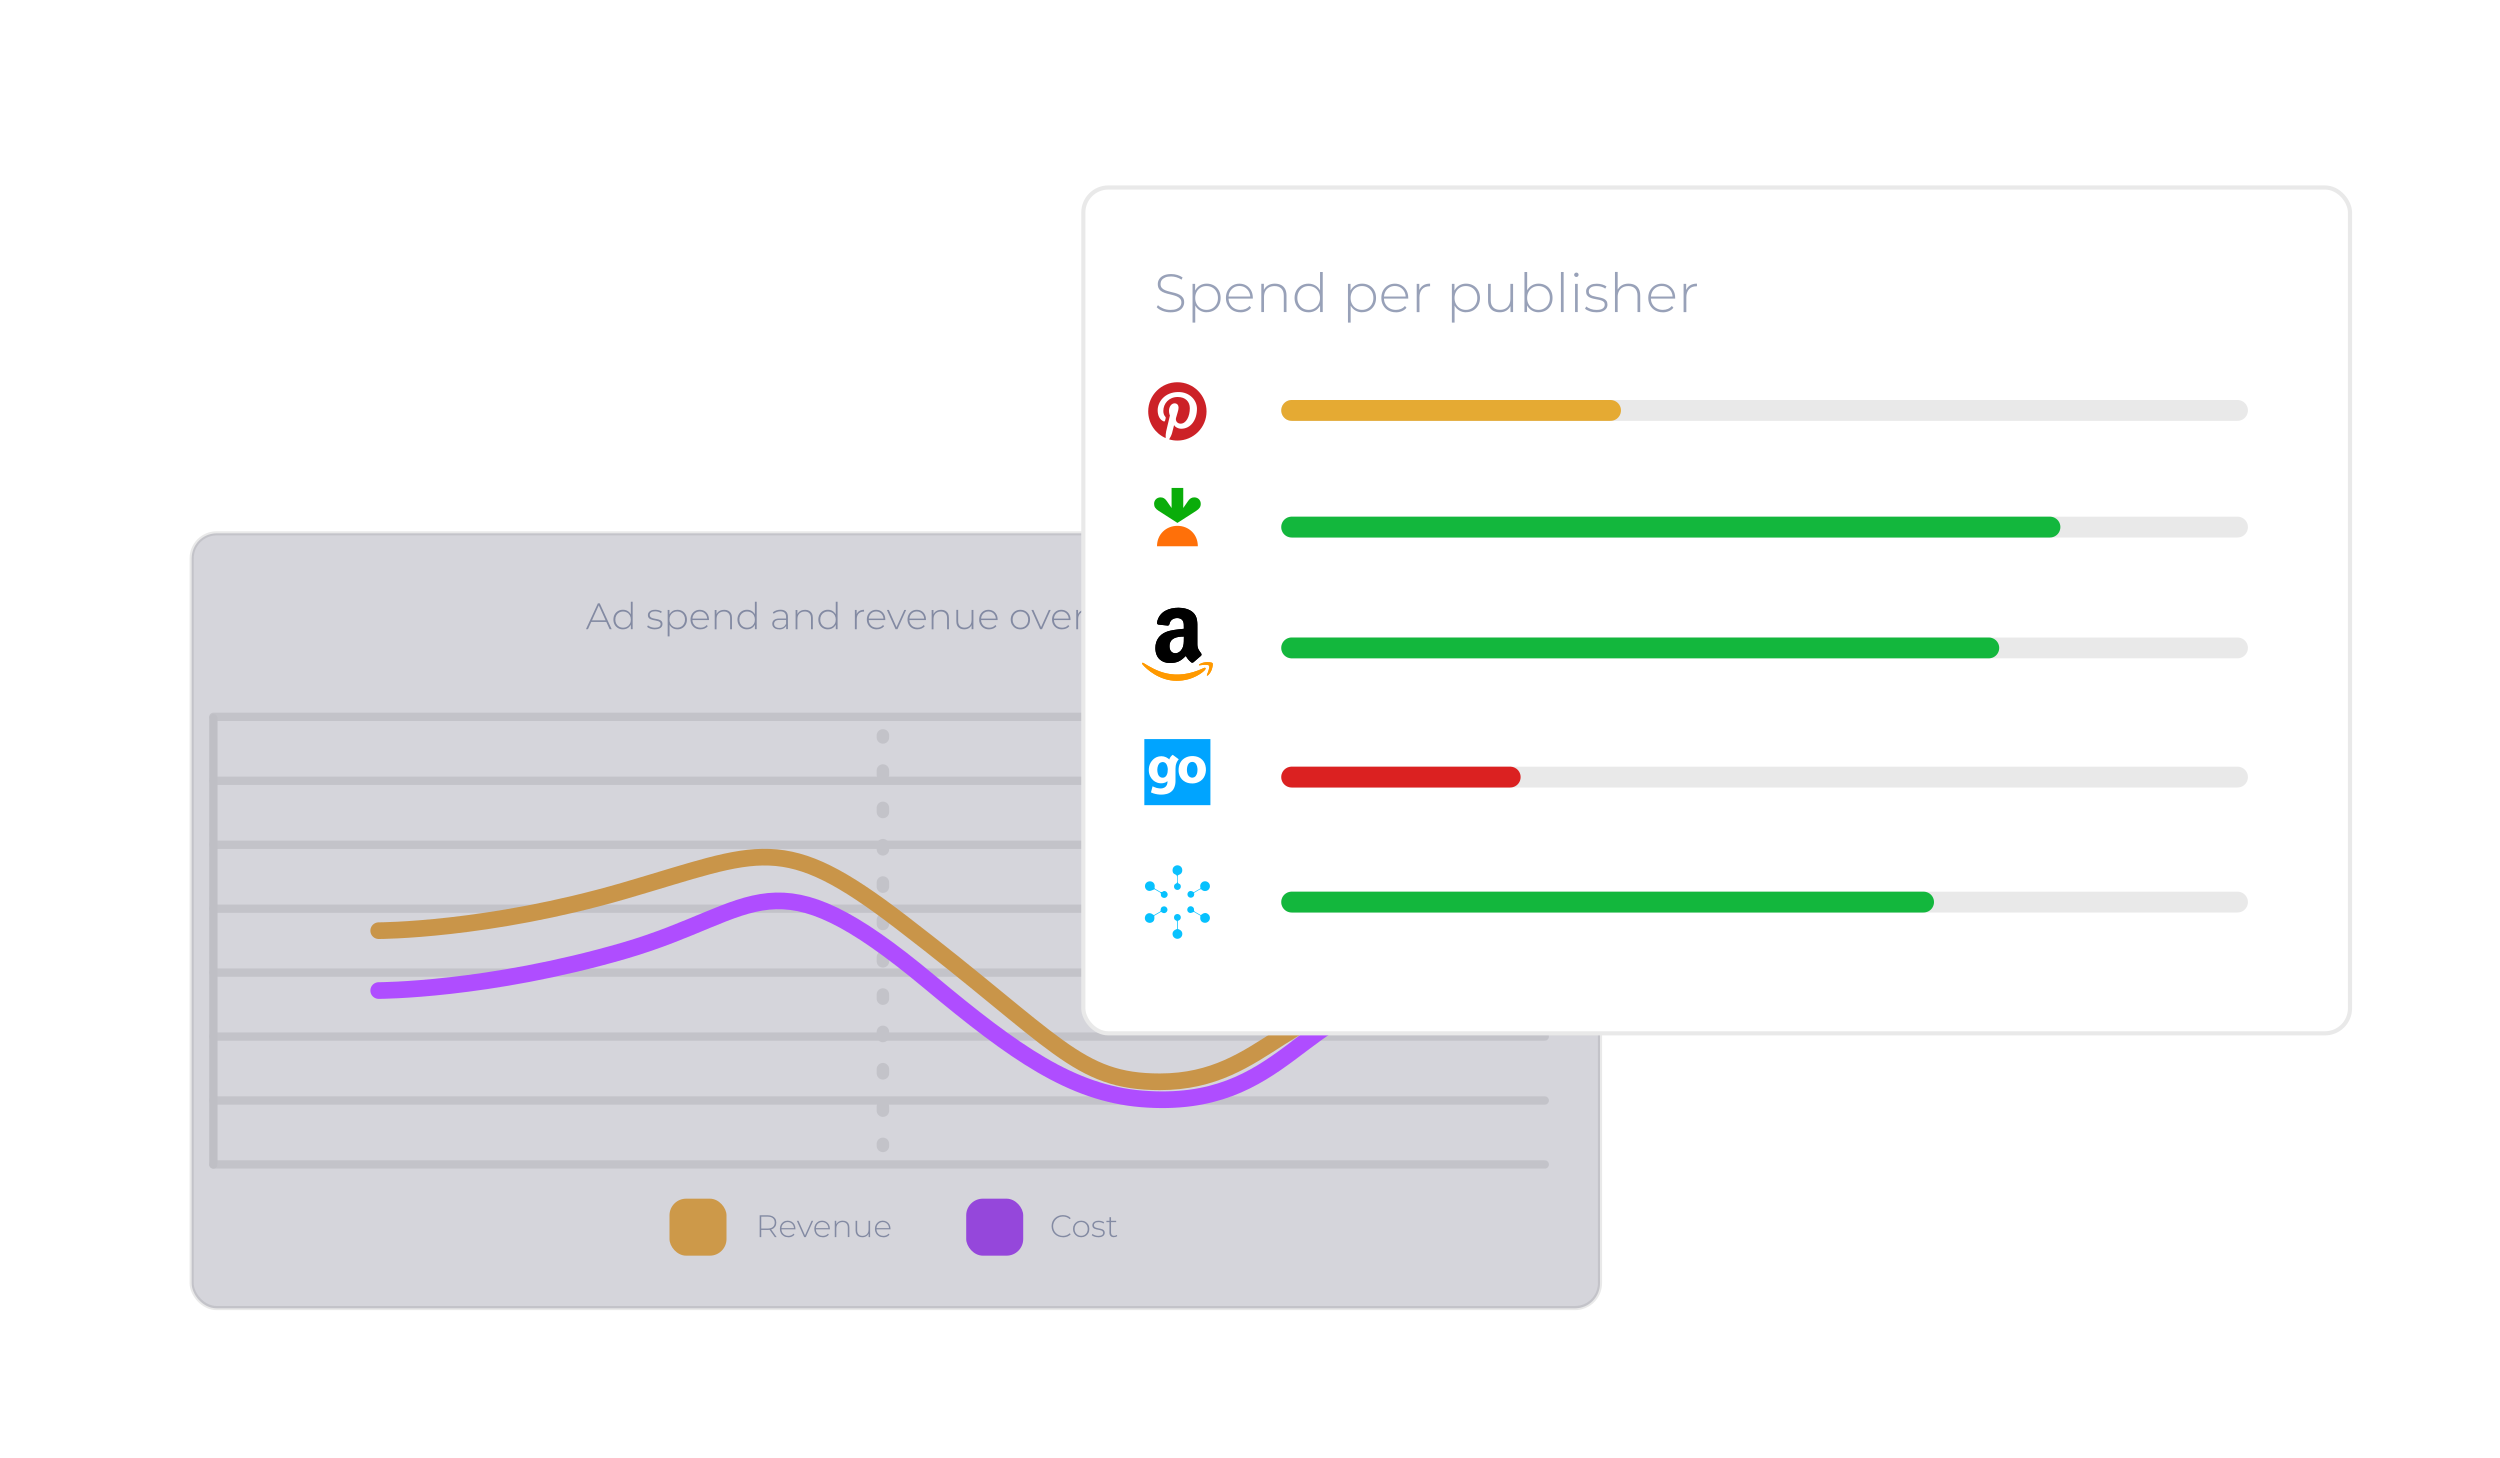 <?xml version="1.0" encoding="UTF-8"?> <svg xmlns="http://www.w3.org/2000/svg" xmlns:xlink="http://www.w3.org/1999/xlink" id="Graphics" width="600" height="350" viewBox="0 0 600 350"><defs><style>.cls-1{filter:url(#drop-shadow-3);}.cls-1,.cls-2,.cls-3{fill:#fff;}.cls-1,.cls-2,.cls-4,.cls-5,.cls-6,.cls-7{stroke:#e9e9e9;}.cls-1,.cls-2,.cls-8,.cls-9,.cls-10,.cls-6,.cls-11,.cls-12{stroke-miterlimit:10;}.cls-2{filter:url(#drop-shadow-1);}.cls-13{fill:#f5b449;}.cls-14{fill:#f90;}.cls-15{fill:#ff7009;}.cls-16{fill:#00a4ff;}.cls-17{fill:#af4dff;}.cls-18{fill:#06c1fe;}.cls-19{fill:#0ac1fe;}.cls-20{fill:#0ac2fe;}.cls-21{fill:#0aad0a;}.cls-22{fill:#98a1b8;}.cls-23{stroke:#e4e4e4;}.cls-23,.cls-4{stroke-width:2px;}.cls-23,.cls-4,.cls-5,.cls-8,.cls-9,.cls-10,.cls-6,.cls-11,.cls-12,.cls-7{fill:none;stroke-linecap:round;}.cls-23,.cls-4,.cls-5,.cls-7{stroke-linejoin:round;}.cls-5{stroke-dasharray:0 0 1 7.96;}.cls-5,.cls-7{stroke-width:3px;}.cls-8{stroke:#af4dff;}.cls-8,.cls-9{stroke-width:4px;}.cls-9{stroke:#f0af49;}.cls-24{opacity:.2;}.cls-25{fill:#2c2f4b;filter:url(#drop-shadow-2);}.cls-26{fill:#cc2127;}.cls-26,.cls-27{fill-rule:evenodd;}.cls-10{stroke:#db2121;}.cls-10,.cls-6,.cls-11,.cls-12{stroke-width:5px;}.cls-11{stroke:#e5aa33;}.cls-12{stroke:#13b73d;}</style><filter id="drop-shadow-1" filterUnits="userSpaceOnUse"><feOffset dx="3" dy="3"></feOffset><feGaussianBlur result="blur" stdDeviation="3"></feGaussianBlur><feFlood flood-color="#000" flood-opacity=".1"></feFlood><feComposite in2="blur" operator="in"></feComposite><feComposite in="SourceGraphic"></feComposite></filter><filter id="drop-shadow-2" filterUnits="userSpaceOnUse"><feOffset dx="3" dy="3"></feOffset><feGaussianBlur result="blur-2" stdDeviation="3"></feGaussianBlur><feFlood flood-color="#000" flood-opacity=".1"></feFlood><feComposite in2="blur-2" operator="in"></feComposite><feComposite in="SourceGraphic"></feComposite></filter><filter id="drop-shadow-3" filterUnits="userSpaceOnUse"><feOffset dx="3" dy="3"></feOffset><feGaussianBlur result="blur-3" stdDeviation="3"></feGaussianBlur><feFlood flood-color="#000" flood-opacity=".1"></feFlood><feComposite in2="blur-3" operator="in"></feComposite><feComposite in="SourceGraphic"></feComposite></filter></defs><g><rect class="cls-2" x="43" y="125" width="338" height="185.94" rx="6" ry="6"></rect><rect class="cls-17" x="231.89" y="287.68" width="13.68" height="13.68" rx="4" ry="4"></rect><g><line class="cls-7" x1="211.9" y1="275.02" x2="211.9" y2="274.52"></line><line class="cls-5" x1="211.9" y1="266.56" x2="211.9" y2="180.97"></line><line class="cls-7" x1="211.9" y1="176.99" x2="211.9" y2="176.49"></line></g><g><path class="cls-22" d="M255.1,296.94c-.39,0-.75-.07-1.08-.2-.33-.13-.62-.32-.87-.56-.25-.24-.44-.52-.57-.84s-.2-.68-.2-1.06,.07-.74,.2-1.06c.14-.32,.33-.6,.57-.84s.54-.43,.87-.56c.33-.13,.69-.2,1.08-.2s.72,.06,1.04,.18c.32,.12,.6,.3,.83,.55l-.24,.25c-.23-.22-.47-.38-.75-.48-.27-.1-.56-.15-.87-.15-.33,0-.65,.06-.93,.17s-.54,.28-.75,.49c-.21,.21-.38,.46-.5,.74-.12,.28-.18,.59-.18,.92s.06,.63,.18,.92,.28,.53,.5,.74c.21,.21,.46,.37,.75,.49,.29,.11,.6,.17,.93,.17,.31,0,.59-.05,.87-.15,.27-.1,.52-.26,.75-.48l.24,.25c-.23,.25-.51,.43-.83,.55-.32,.12-.67,.18-1.04,.18Z"></path><path class="cls-22" d="M259.48,296.94c-.38,0-.71-.08-1-.26-.29-.17-.52-.4-.7-.71-.17-.3-.26-.64-.26-1.03s.09-.73,.26-1.03c.17-.3,.41-.53,.7-.7,.29-.17,.63-.25,1-.25s.71,.08,1.01,.25c.29,.17,.53,.4,.7,.7s.25,.64,.25,1.03-.08,.73-.25,1.03c-.17,.3-.4,.54-.7,.71-.3,.17-.63,.26-1.01,.26Zm0-.34c.3,0,.57-.07,.81-.21,.24-.14,.43-.33,.56-.58,.13-.25,.2-.54,.2-.86s-.07-.62-.2-.87c-.14-.25-.32-.44-.56-.58-.24-.14-.51-.21-.81-.21s-.57,.07-.81,.21c-.24,.14-.43,.33-.56,.58-.14,.25-.21,.54-.21,.87s.07,.61,.21,.86,.33,.44,.56,.58c.24,.14,.51,.21,.81,.21Z"></path><path class="cls-22" d="M263.59,296.94c-.33,0-.63-.05-.91-.14s-.5-.21-.66-.36l.17-.3c.15,.13,.35,.24,.6,.33,.25,.09,.52,.14,.81,.14,.41,0,.71-.07,.89-.2,.18-.13,.27-.31,.27-.53,0-.16-.05-.29-.14-.38-.09-.09-.22-.16-.37-.21-.16-.05-.33-.09-.51-.12s-.37-.07-.56-.11-.35-.1-.51-.17c-.16-.08-.28-.18-.37-.31-.09-.13-.14-.31-.14-.53,0-.2,.05-.38,.17-.54,.11-.16,.27-.29,.5-.39s.5-.15,.83-.15c.25,0,.49,.03,.74,.1s.45,.16,.6,.28l-.17,.3c-.17-.12-.35-.21-.56-.27-.21-.05-.41-.08-.62-.08-.38,0-.66,.07-.84,.21-.18,.14-.27,.31-.27,.53,0,.17,.05,.3,.14,.39,.09,.1,.22,.17,.37,.22,.15,.05,.33,.1,.51,.13s.37,.07,.56,.11c.19,.04,.35,.1,.51,.17,.15,.07,.28,.17,.37,.3,.09,.13,.14,.3,.14,.51s-.06,.4-.18,.56c-.12,.16-.29,.29-.52,.38-.23,.09-.51,.14-.85,.14Z"></path><path class="cls-22" d="M265.54,293.31v-.32h2.34v.32h-2.34Zm1.79,3.62c-.35,0-.61-.1-.79-.29-.18-.19-.27-.45-.27-.78v-3.74h.38v3.7c0,.25,.06,.44,.19,.58s.31,.2,.54,.2,.45-.07,.61-.22l.16,.26c-.1,.1-.22,.17-.36,.21-.14,.04-.29,.07-.44,.07Z"></path></g><rect class="cls-13" x="160.68" y="287.68" width="13.68" height="13.68" rx="4" ry="4"></rect><g><path class="cls-22" d="M182.32,296.91v-5.25h1.88c.44,0,.82,.07,1.13,.21,.32,.14,.56,.34,.73,.6,.17,.26,.25,.58,.25,.96s-.08,.68-.25,.94c-.17,.26-.41,.47-.73,.61-.31,.14-.69,.21-1.13,.21h-1.67l.17-.18v1.9h-.38Zm.38-1.88l-.17-.18h1.67c.56,0,.99-.12,1.29-.38,.29-.25,.44-.6,.44-1.05s-.15-.81-.44-1.05c-.29-.25-.72-.37-1.29-.37h-1.67l.17-.19v3.22Zm3.26,1.88l-1.37-1.91h.44l1.37,1.91h-.44Z"></path><path class="cls-22" d="M189.19,296.94c-.4,0-.74-.08-1.05-.26-.3-.17-.54-.4-.71-.71-.17-.3-.26-.64-.26-1.03s.08-.73,.24-1.03,.39-.53,.67-.7,.6-.25,.96-.25,.67,.08,.96,.25,.51,.4,.67,.69c.16,.3,.24,.64,.24,1.03,0,.02,0,.03,0,.05s0,.04,0,.06h-3.46v-.29h3.26l-.15,.14c0-.3-.06-.58-.19-.82-.13-.24-.31-.43-.54-.57s-.49-.21-.78-.21-.55,.07-.78,.21-.41,.33-.54,.57c-.13,.24-.19,.52-.19,.83v.07c0,.32,.07,.6,.21,.85,.14,.25,.34,.44,.59,.58s.54,.21,.86,.21c.25,0,.48-.04,.7-.13,.22-.09,.4-.23,.55-.41l.22,.25c-.17,.21-.38,.37-.64,.48-.26,.11-.54,.16-.84,.16Z"></path><path class="cls-22" d="M193,296.91l-1.76-3.92h.4l1.65,3.71h-.18l1.67-3.71h.38l-1.77,3.92h-.38Z"></path><path class="cls-22" d="M197.45,296.94c-.4,0-.74-.08-1.05-.26-.3-.17-.54-.4-.71-.71-.17-.3-.26-.64-.26-1.03s.08-.73,.24-1.03,.39-.53,.67-.7,.6-.25,.96-.25,.67,.08,.96,.25,.51,.4,.67,.69c.16,.3,.24,.64,.24,1.03,0,.02,0,.03,0,.05s0,.04,0,.06h-3.46v-.29h3.26l-.15,.14c0-.3-.06-.58-.19-.82-.13-.24-.31-.43-.54-.57s-.49-.21-.78-.21-.55,.07-.78,.21-.41,.33-.54,.57c-.13,.24-.19,.52-.19,.83v.07c0,.32,.07,.6,.21,.85,.14,.25,.34,.44,.59,.58s.54,.21,.86,.21c.25,0,.48-.04,.7-.13,.22-.09,.4-.23,.55-.41l.22,.25c-.17,.21-.38,.37-.64,.48-.26,.11-.54,.16-.84,.16Z"></path><path class="cls-22" d="M202.25,292.96c.32,0,.6,.06,.84,.18,.24,.12,.42,.31,.56,.55,.13,.25,.2,.55,.2,.92v2.29h-.38v-2.26c0-.44-.11-.78-.33-1-.22-.23-.53-.35-.93-.35-.31,0-.57,.06-.8,.19s-.4,.3-.51,.53c-.12,.23-.18,.5-.18,.81v2.09h-.38v-3.92h.36v1.09l-.05-.12c.12-.31,.32-.55,.59-.73,.27-.18,.61-.27,1.01-.27Z"></path><path class="cls-22" d="M206.98,296.94c-.34,0-.63-.06-.87-.18-.25-.12-.43-.31-.57-.55-.13-.25-.2-.55-.2-.92v-2.29h.38v2.26c0,.44,.11,.78,.34,1.01,.23,.23,.54,.34,.95,.34,.29,0,.55-.06,.77-.19,.21-.12,.38-.3,.5-.53,.11-.23,.17-.5,.17-.81v-2.09h.38v3.92h-.36v-1.09l.05,.13c-.11,.3-.31,.55-.57,.72s-.59,.27-.96,.27Z"></path><path class="cls-22" d="M212,296.94c-.4,0-.74-.08-1.05-.26-.3-.17-.54-.4-.71-.71-.17-.3-.26-.64-.26-1.03s.08-.73,.24-1.03,.39-.53,.67-.7,.6-.25,.96-.25,.67,.08,.96,.25,.51,.4,.67,.69c.16,.3,.24,.64,.24,1.03,0,.02,0,.03,0,.05s0,.04,0,.06h-3.46v-.29h3.26l-.15,.14c0-.3-.06-.58-.19-.82-.13-.24-.31-.43-.54-.57s-.49-.21-.78-.21-.55,.07-.78,.21-.41,.33-.54,.57c-.13,.24-.19,.52-.19,.83v.07c0,.32,.07,.6,.21,.85,.14,.25,.34,.44,.59,.58s.54,.21,.86,.21c.25,0,.48-.04,.7-.13,.22-.09,.4-.23,.55-.41l.22,.25c-.17,.21-.38,.37-.64,.48-.26,.11-.54,.16-.84,.16Z"></path></g><g><path class="cls-22" d="M140.63,151.01l2.86-6.21h.45l2.86,6.21h-.49l-2.7-5.93h.19l-2.69,5.93h-.49Zm1.05-1.75l.15-.38h3.72l.15,.38h-4.02Z"></path><path class="cls-22" d="M149.51,151.05c-.43,0-.82-.1-1.17-.3-.35-.2-.62-.47-.82-.83-.2-.36-.3-.76-.3-1.22s.1-.88,.3-1.23c.2-.35,.47-.63,.82-.83,.35-.2,.73-.3,1.17-.3,.41,0,.78,.09,1.1,.28s.59,.46,.78,.81c.19,.35,.29,.77,.29,1.26s-.09,.9-.28,1.25c-.19,.35-.45,.63-.78,.82-.33,.19-.7,.28-1.11,.28Zm.03-.4c.35,0,.67-.08,.95-.24,.28-.16,.5-.39,.67-.69s.24-.64,.24-1.02-.08-.73-.24-1.02c-.16-.29-.38-.52-.67-.68-.28-.16-.6-.24-.95-.24s-.67,.08-.95,.24c-.28,.16-.5,.39-.67,.68-.16,.29-.24,.63-.24,1.02s.08,.72,.24,1.02c.16,.3,.38,.52,.67,.69,.28,.16,.6,.24,.95,.24Zm1.87,.36v-1.52l.08-.81-.09-.81v-3.45h.44v6.58h-.44Z"></path><path class="cls-22" d="M157.17,151.05c-.38,0-.74-.06-1.08-.17-.33-.11-.59-.25-.78-.43l.2-.36c.18,.15,.41,.29,.71,.4,.3,.11,.62,.16,.96,.16,.48,0,.83-.08,1.05-.24,.21-.16,.32-.37,.32-.63,0-.19-.05-.34-.16-.45-.11-.11-.26-.19-.44-.25-.18-.06-.38-.11-.6-.15-.22-.04-.44-.08-.66-.13-.22-.05-.42-.12-.6-.2-.18-.09-.33-.21-.44-.37-.11-.16-.16-.37-.16-.62,0-.24,.06-.45,.2-.64,.13-.19,.33-.34,.59-.46s.59-.17,.98-.17c.29,0,.58,.04,.87,.12,.29,.08,.53,.19,.71,.33l-.2,.35c-.2-.15-.41-.25-.66-.32-.24-.06-.49-.1-.74-.1-.45,0-.78,.08-.99,.25-.21,.17-.31,.37-.31,.62,0,.2,.05,.35,.16,.47,.11,.12,.26,.2,.44,.27s.38,.11,.6,.15c.22,.04,.44,.08,.66,.13,.22,.05,.42,.11,.6,.2,.18,.08,.33,.2,.44,.35,.11,.15,.16,.35,.16,.61s-.07,.48-.21,.67c-.14,.19-.34,.34-.62,.44s-.61,.16-1,.16Z"></path><path class="cls-22" d="M160.24,152.73v-6.35h.43v1.52l-.07,.81,.09,.81v3.22h-.44Zm2.32-1.69c-.41,0-.78-.09-1.1-.28-.33-.19-.59-.46-.78-.81-.19-.35-.29-.77-.29-1.25s.1-.9,.29-1.26c.19-.35,.45-.62,.78-.81,.33-.19,.7-.28,1.1-.28,.44,0,.83,.1,1.18,.3,.35,.2,.62,.47,.82,.83,.2,.36,.3,.76,.3,1.22s-.1,.87-.3,1.22c-.2,.35-.47,.63-.82,.83-.35,.2-.74,.3-1.18,.3Zm-.03-.4c.35,0,.67-.08,.96-.24,.28-.16,.51-.39,.67-.69s.24-.64,.24-1.02-.08-.73-.24-1.02c-.16-.29-.39-.52-.67-.68-.28-.16-.6-.24-.96-.24s-.67,.08-.95,.24c-.28,.16-.5,.39-.67,.68-.16,.29-.24,.63-.24,1.02s.08,.72,.24,1.02,.38,.52,.67,.69c.28,.16,.6,.24,.95,.24Z"></path><path class="cls-22" d="M168.11,151.05c-.47,0-.88-.1-1.24-.3-.36-.2-.64-.48-.84-.83-.2-.36-.31-.76-.31-1.22s.1-.87,.29-1.22c.19-.35,.46-.63,.79-.83,.34-.2,.72-.3,1.14-.3s.8,.1,1.13,.29,.6,.47,.79,.82c.19,.35,.29,.76,.29,1.22,0,.02,0,.04,0,.06,0,.02,0,.04,0,.07h-4.09v-.35h3.85l-.18,.17c0-.36-.07-.68-.23-.97-.16-.29-.37-.51-.63-.67-.27-.16-.57-.24-.92-.24s-.65,.08-.92,.24c-.27,.16-.48,.39-.63,.67-.15,.29-.23,.61-.23,.98v.08c0,.38,.08,.71,.25,1.01,.17,.29,.4,.52,.7,.68,.3,.16,.63,.24,1.01,.24,.3,0,.57-.05,.83-.16s.47-.27,.65-.49l.26,.29c-.2,.25-.45,.44-.76,.56-.3,.13-.63,.19-.99,.19Z"></path><path class="cls-22" d="M173.79,146.35c.38,0,.71,.07,.99,.22,.28,.15,.5,.36,.66,.66,.16,.29,.23,.66,.23,1.09v2.71h-.44v-2.67c0-.52-.13-.92-.4-1.19-.26-.27-.63-.41-1.1-.41-.36,0-.67,.07-.94,.22-.27,.15-.47,.36-.61,.62-.14,.27-.21,.59-.21,.96v2.47h-.44v-4.63h.43v1.29l-.06-.14c.14-.37,.38-.66,.7-.87s.72-.32,1.2-.32Z"></path><path class="cls-22" d="M179.28,151.05c-.43,0-.82-.1-1.17-.3-.35-.2-.62-.47-.82-.83-.2-.36-.3-.76-.3-1.22s.1-.88,.3-1.23c.2-.35,.47-.63,.82-.83,.35-.2,.73-.3,1.17-.3,.41,0,.78,.09,1.1,.28s.59,.46,.78,.81c.19,.35,.29,.77,.29,1.26s-.09,.9-.28,1.25c-.19,.35-.45,.63-.78,.82-.33,.19-.7,.28-1.11,.28Zm.03-.4c.35,0,.67-.08,.95-.24,.28-.16,.5-.39,.67-.69s.24-.64,.24-1.02-.08-.73-.24-1.02c-.16-.29-.38-.52-.67-.68-.28-.16-.6-.24-.95-.24s-.67,.08-.95,.24c-.28,.16-.5,.39-.67,.68-.16,.29-.24,.63-.24,1.02s.08,.72,.24,1.02c.16,.3,.38,.52,.67,.69,.28,.16,.6,.24,.95,.24Zm1.87,.36v-1.52l.08-.81-.09-.81v-3.45h.44v6.58h-.44Z"></path><path class="cls-22" d="M187.01,151.05c-.34,0-.64-.05-.89-.16s-.44-.26-.58-.47c-.13-.2-.2-.43-.2-.69,0-.24,.05-.45,.16-.64s.29-.35,.55-.47c.25-.12,.59-.18,1.02-.18h1.7v.35h-1.69c-.48,0-.81,.09-1.01,.27-.19,.18-.29,.4-.29,.67,0,.29,.11,.53,.34,.71,.22,.18,.54,.27,.95,.27s.72-.09,.99-.27c.27-.18,.47-.43,.6-.77l.12,.3c-.12,.34-.34,.6-.63,.8-.3,.2-.68,.3-1.14,.3Zm1.67-.04v-1.06l-.02-.16v-1.74c0-.43-.12-.76-.35-.99-.23-.22-.58-.34-1.02-.34-.32,0-.62,.05-.89,.16s-.51,.25-.71,.42l-.22-.32c.23-.21,.51-.37,.83-.48s.67-.17,1.02-.17c.57,0,1.01,.15,1.32,.44,.31,.29,.46,.72,.46,1.29v2.94h-.43Z"></path><path class="cls-22" d="M193.2,146.35c.38,0,.71,.07,.99,.22,.28,.15,.5,.36,.66,.66,.16,.29,.23,.66,.23,1.09v2.71h-.44v-2.67c0-.52-.13-.92-.4-1.19-.26-.27-.63-.41-1.1-.41-.36,0-.67,.07-.94,.22-.27,.15-.47,.36-.61,.62-.14,.27-.21,.59-.21,.96v2.47h-.44v-4.63h.43v1.29l-.06-.14c.14-.37,.38-.66,.7-.87s.72-.32,1.2-.32Z"></path><path class="cls-22" d="M198.69,151.05c-.43,0-.82-.1-1.17-.3-.35-.2-.62-.47-.82-.83-.2-.36-.3-.76-.3-1.22s.1-.88,.3-1.23c.2-.35,.47-.63,.82-.83,.35-.2,.73-.3,1.17-.3,.41,0,.78,.09,1.1,.28s.59,.46,.78,.81c.19,.35,.29,.77,.29,1.26s-.09,.9-.28,1.25c-.19,.35-.45,.63-.78,.82-.33,.19-.7,.28-1.11,.28Zm.03-.4c.35,0,.67-.08,.95-.24,.28-.16,.5-.39,.67-.69s.24-.64,.24-1.02-.08-.73-.24-1.02c-.16-.29-.38-.52-.67-.68-.28-.16-.6-.24-.95-.24s-.67,.08-.95,.24c-.28,.16-.5,.39-.67,.68-.16,.29-.24,.63-.24,1.02s.08,.72,.24,1.02c.16,.3,.38,.52,.67,.69,.28,.16,.6,.24,.95,.24Zm1.87,.36v-1.52l.08-.81-.09-.81v-3.45h.44v6.58h-.44Z"></path><path class="cls-22" d="M205.17,151.01v-4.63h.43v1.27l-.04-.14c.13-.37,.35-.66,.66-.86,.31-.2,.69-.3,1.15-.3v.44s-.04,0-.05,0c-.02,0-.04,0-.05,0-.51,0-.92,.16-1.21,.48-.29,.32-.44,.77-.44,1.34v2.41h-.44Z"></path><path class="cls-22" d="M210.43,151.05c-.47,0-.88-.1-1.24-.3-.36-.2-.64-.48-.84-.83-.2-.36-.31-.76-.31-1.22s.1-.87,.29-1.22c.19-.35,.46-.63,.79-.83,.34-.2,.72-.3,1.14-.3s.8,.1,1.13,.29,.6,.47,.79,.82c.19,.35,.29,.76,.29,1.22,0,.02,0,.04,0,.06,0,.02,0,.04,0,.07h-4.09v-.35h3.85l-.18,.17c0-.36-.07-.68-.23-.97-.16-.29-.37-.51-.63-.67-.27-.16-.57-.24-.92-.24s-.65,.08-.92,.24c-.27,.16-.48,.39-.63,.67-.15,.29-.23,.61-.23,.98v.08c0,.38,.08,.71,.25,1.01,.17,.29,.4,.52,.7,.68,.3,.16,.63,.24,1.01,.24,.3,0,.57-.05,.83-.16s.47-.27,.65-.49l.26,.29c-.2,.25-.45,.44-.76,.56-.3,.13-.63,.19-.99,.19Z"></path><path class="cls-22" d="M214.93,151.01l-2.08-4.63h.47l1.95,4.38h-.21l1.97-4.38h.45l-2.09,4.63h-.45Z"></path><path class="cls-22" d="M220.19,151.05c-.47,0-.88-.1-1.24-.3-.36-.2-.64-.48-.84-.83-.2-.36-.31-.76-.31-1.22s.1-.87,.29-1.22c.19-.35,.46-.63,.79-.83,.34-.2,.72-.3,1.14-.3s.8,.1,1.13,.29,.6,.47,.79,.82c.19,.35,.29,.76,.29,1.22,0,.02,0,.04,0,.06,0,.02,0,.04,0,.07h-4.09v-.35h3.85l-.18,.17c0-.36-.07-.68-.23-.97-.16-.29-.37-.51-.63-.67-.27-.16-.57-.24-.92-.24s-.65,.08-.92,.24c-.27,.16-.48,.39-.63,.67-.15,.29-.23,.61-.23,.98v.08c0,.38,.08,.71,.25,1.01,.17,.29,.4,.52,.7,.68,.3,.16,.63,.24,1.01,.24,.3,0,.57-.05,.83-.16s.47-.27,.65-.49l.26,.29c-.2,.25-.45,.44-.76,.56-.3,.13-.63,.19-.99,.19Z"></path><path class="cls-22" d="M225.86,146.35c.38,0,.71,.07,.99,.22,.28,.15,.5,.36,.66,.66,.16,.29,.23,.66,.23,1.09v2.71h-.44v-2.67c0-.52-.13-.92-.4-1.19-.26-.27-.63-.41-1.1-.41-.36,0-.67,.07-.94,.22-.27,.15-.47,.36-.61,.62-.14,.27-.21,.59-.21,.96v2.47h-.44v-4.63h.43v1.29l-.06-.14c.14-.37,.38-.66,.7-.87s.72-.32,1.2-.32Z"></path><path class="cls-22" d="M231.45,151.05c-.4,0-.74-.07-1.03-.22-.29-.15-.51-.36-.67-.66-.16-.29-.23-.65-.23-1.09v-2.71h.44v2.67c0,.52,.13,.92,.4,1.19,.27,.27,.64,.41,1.13,.41,.35,0,.65-.07,.9-.22,.25-.15,.45-.36,.59-.62,.14-.27,.2-.59,.2-.95v-2.47h.44v4.63h-.43v-1.29l.06,.15c-.14,.36-.36,.65-.68,.86s-.69,.31-1.13,.31Z"></path><path class="cls-22" d="M237.39,151.05c-.47,0-.88-.1-1.24-.3-.36-.2-.64-.48-.84-.83-.2-.36-.31-.76-.31-1.22s.1-.87,.29-1.22c.19-.35,.46-.63,.79-.83,.34-.2,.72-.3,1.14-.3s.8,.1,1.13,.29,.6,.47,.79,.82c.19,.35,.29,.76,.29,1.22,0,.02,0,.04,0,.06,0,.02,0,.04,0,.07h-4.09v-.35h3.85l-.18,.17c0-.36-.07-.68-.23-.97-.16-.29-.37-.51-.63-.67-.27-.16-.57-.24-.92-.24s-.65,.08-.92,.24c-.27,.16-.48,.39-.63,.67-.15,.29-.23,.61-.23,.98v.08c0,.38,.08,.71,.25,1.01,.17,.29,.4,.52,.7,.68,.3,.16,.63,.24,1.01,.24,.3,0,.57-.05,.83-.16s.47-.27,.65-.49l.26,.29c-.2,.25-.45,.44-.76,.56-.3,.13-.63,.19-.99,.19Z"></path><path class="cls-22" d="M244.89,151.05c-.44,0-.84-.1-1.18-.3-.35-.2-.62-.48-.83-.83-.2-.36-.31-.76-.31-1.22s.1-.87,.31-1.22c.2-.35,.48-.63,.83-.83,.35-.2,.74-.3,1.18-.3s.84,.1,1.19,.3c.35,.2,.62,.48,.83,.83,.2,.35,.3,.76,.3,1.22s-.1,.86-.3,1.22c-.2,.35-.48,.63-.83,.83-.35,.2-.75,.3-1.19,.3Zm0-.4c.35,0,.67-.08,.96-.24,.28-.16,.51-.39,.67-.69,.16-.3,.24-.64,.24-1.02s-.08-.73-.24-1.02c-.16-.29-.38-.52-.67-.68-.28-.16-.6-.24-.96-.24s-.67,.08-.95,.24c-.28,.16-.5,.39-.67,.68-.16,.29-.24,.63-.24,1.02s.08,.72,.24,1.02c.16,.3,.38,.52,.67,.69,.28,.16,.6,.24,.95,.24Z"></path><path class="cls-22" d="M249.62,151.01l-2.08-4.63h.47l1.95,4.38h-.21l1.97-4.38h.45l-2.09,4.63h-.45Z"></path><path class="cls-22" d="M254.88,151.05c-.47,0-.88-.1-1.24-.3-.36-.2-.64-.48-.84-.83-.2-.36-.31-.76-.31-1.22s.1-.87,.29-1.22c.19-.35,.46-.63,.79-.83,.34-.2,.72-.3,1.14-.3s.8,.1,1.13,.29,.6,.47,.79,.82c.19,.35,.29,.76,.29,1.22,0,.02,0,.04,0,.06,0,.02,0,.04,0,.07h-4.09v-.35h3.85l-.18,.17c0-.36-.07-.68-.23-.97-.16-.29-.37-.51-.63-.67-.27-.16-.57-.24-.92-.24s-.65,.08-.92,.24c-.27,.16-.48,.39-.63,.67-.15,.29-.23,.61-.23,.98v.08c0,.38,.08,.71,.25,1.01,.17,.29,.4,.52,.7,.68,.3,.16,.63,.24,1.01,.24,.3,0,.57-.05,.83-.16s.47-.27,.65-.49l.26,.29c-.2,.25-.45,.44-.76,.56-.3,.13-.63,.19-.99,.19Z"></path><path class="cls-22" d="M258.3,151.01v-4.63h.43v1.27l-.04-.14c.13-.37,.35-.66,.66-.86,.31-.2,.69-.3,1.15-.3v.44s-.04,0-.05,0c-.02,0-.04,0-.05,0-.51,0-.92,.16-1.21,.48-.29,.32-.44,.77-.44,1.34v2.41h-.44Z"></path><path class="cls-22" d="M263.31,146.76v-.38h2.77v.38h-2.77Zm2.11,4.29c-.41,0-.72-.11-.94-.34s-.32-.53-.32-.92v-4.42h.44v4.37c0,.3,.07,.52,.22,.68,.15,.16,.36,.24,.64,.24s.53-.09,.72-.26l.19,.31c-.12,.11-.26,.2-.43,.25-.17,.05-.34,.08-.52,.08Z"></path><path class="cls-22" d="M267.83,145.25c-.1,0-.19-.04-.26-.11-.07-.07-.11-.15-.11-.25,0-.1,.04-.19,.11-.26,.07-.07,.16-.11,.26-.11,.11,0,.19,.03,.26,.1,.07,.07,.1,.15,.1,.25s-.03,.19-.1,.26-.16,.11-.26,.11Zm-.22,5.76v-4.63h.44v4.63h-.44Z"></path><path class="cls-22" d="M275.69,146.35c.37,0,.7,.07,.97,.22,.27,.15,.49,.36,.64,.66,.15,.29,.23,.66,.23,1.09v2.71h-.44v-2.67c0-.52-.13-.92-.38-1.19-.25-.27-.61-.41-1.06-.41-.35,0-.65,.07-.9,.22-.25,.15-.45,.36-.59,.62-.14,.27-.2,.59-.2,.96v2.47h-.44v-2.67c0-.52-.13-.92-.38-1.19-.25-.27-.61-.41-1.06-.41-.35,0-.65,.07-.91,.22-.25,.15-.45,.36-.59,.62-.14,.27-.2,.59-.2,.96v2.47h-.44v-4.63h.43v1.28l-.06-.14c.14-.36,.36-.65,.68-.86s.7-.32,1.15-.32,.85,.12,1.17,.35c.32,.23,.52,.58,.6,1.04l-.15-.06c.12-.4,.36-.72,.7-.96,.34-.25,.76-.37,1.25-.37Z"></path><path class="cls-22" d="M281.24,151.05c-.47,0-.88-.1-1.24-.3-.36-.2-.64-.48-.84-.83-.2-.36-.31-.76-.31-1.22s.1-.87,.29-1.22c.19-.35,.46-.63,.79-.83,.34-.2,.72-.3,1.14-.3s.8,.1,1.13,.29,.6,.47,.79,.82c.19,.35,.29,.76,.29,1.22,0,.02,0,.04,0,.06,0,.02,0,.04,0,.07h-4.09v-.35h3.85l-.18,.17c0-.36-.07-.68-.23-.97-.16-.29-.37-.51-.63-.67-.27-.16-.57-.24-.92-.24s-.65,.08-.92,.24c-.27,.16-.48,.39-.63,.67-.15,.29-.23,.61-.23,.98v.08c0,.38,.08,.71,.25,1.01,.17,.29,.4,.52,.7,.68,.3,.16,.63,.24,1.01,.24,.3,0,.57-.05,.83-.16s.47-.27,.65-.49l.26,.29c-.2,.25-.45,.44-.76,.56-.3,.13-.63,.19-.99,.19Z"></path></g><g><line class="cls-4" x1="370.74" y1="279.47" x2="51.21" y2="279.47"></line><line class="cls-4" x1="370.74" y1="264.12" x2="51.21" y2="264.12"></line><line class="cls-4" x1="370.74" y1="248.77" x2="51.21" y2="248.77"></line><line class="cls-4" x1="370.74" y1="233.43" x2="51.21" y2="233.43"></line><line class="cls-4" x1="370.74" y1="218.08" x2="51.21" y2="218.08"></line><line class="cls-4" x1="370.74" y1="202.74" x2="51.21" y2="202.74"></line><line class="cls-4" x1="370.74" y1="187.39" x2="51.21" y2="187.39"></line><line class="cls-4" x1="370.74" y1="172.04" x2="51.21" y2="172.04"></line><line class="cls-23" x1="51.21" y1="279.47" x2="51.21" y2="172.34"></line></g><path class="cls-9" d="M90.89,223.36s26.07,0,58.97-9.58c32.9-9.58,37.87-14.37,66.42,7.53,37.6,28.83,42.21,38.32,62.08,38.32,26.07,0,31.04-21.89,60.21-19.84"></path><g class="cls-24"><rect class="cls-25" x="43" y="125" width="338" height="186" rx="6" ry="6"></rect></g><path class="cls-8" d="M90.89,237.73s26.07,0,58.97-9.58,34.94-24.46,73.25,7.53c20.49,17.11,34.14,26.68,50.9,28.05,34.67,2.83,38.49-23.95,64.56-23.95"></path></g><rect class="cls-1" x="257" y="42" width="304" height="203" rx="6" ry="6"></rect><g><path class="cls-22" d="M280.91,74.96c-.67,0-1.31-.12-1.91-.34-.6-.23-1.07-.53-1.39-.89l.3-.49c.31,.32,.74,.59,1.28,.81,.54,.22,1.11,.33,1.72,.33s1.1-.08,1.48-.24c.38-.16,.67-.37,.86-.64,.19-.27,.28-.57,.28-.89,0-.39-.1-.7-.31-.93s-.48-.42-.82-.56c-.34-.14-.7-.25-1.1-.35-.4-.1-.8-.2-1.21-.3-.41-.11-.78-.25-1.11-.42-.34-.17-.61-.41-.81-.71-.2-.3-.3-.68-.3-1.16,0-.43,.11-.83,.34-1.19s.57-.66,1.05-.88,1.08-.34,1.83-.34c.5,0,1,.07,1.48,.22s.91,.35,1.25,.6l-.25,.53c-.38-.26-.79-.45-1.23-.58-.44-.12-.86-.19-1.26-.19-.58,0-1.06,.08-1.44,.25s-.66,.38-.84,.65c-.18,.27-.27,.58-.27,.91,0,.39,.1,.7,.3,.93,.2,.23,.47,.42,.81,.56,.34,.14,.71,.25,1.12,.35,.41,.1,.81,.2,1.21,.3,.4,.11,.77,.25,1.1,.42,.34,.17,.61,.41,.82,.7,.21,.29,.31,.67,.31,1.14,0,.42-.12,.82-.35,1.19s-.59,.66-1.07,.88c-.48,.22-1.1,.33-1.85,.33Z"></path><path class="cls-22" d="M286.21,77.41v-9.28h.62v2.22l-.1,1.18,.13,1.18v4.71h-.65Zm3.4-2.46c-.6,0-1.13-.14-1.61-.42-.48-.28-.86-.67-1.14-1.19-.28-.51-.42-1.12-.42-1.83s.14-1.32,.42-1.83,.66-.91,1.14-1.19c.48-.28,1.02-.42,1.61-.42,.64,0,1.21,.15,1.72,.43s.9,.69,1.19,1.21,.43,1.12,.43,1.79-.15,1.27-.43,1.79-.69,.92-1.19,1.21c-.51,.29-1.08,.43-1.72,.43Zm-.04-.58c.52,0,.99-.12,1.4-.36,.41-.24,.74-.57,.98-1.01,.24-.43,.36-.93,.36-1.49s-.12-1.07-.36-1.5c-.24-.43-.56-.76-.98-1-.42-.24-.88-.36-1.4-.36s-.98,.12-1.39,.36c-.41,.24-.73,.57-.97,1s-.36,.93-.36,1.5,.12,1.06,.36,1.49c.24,.43,.56,.77,.97,1.01,.41,.24,.88,.36,1.39,.36Z"></path><path class="cls-22" d="M297.71,74.95c-.68,0-1.29-.15-1.81-.44-.52-.29-.93-.7-1.23-1.22-.3-.52-.45-1.11-.45-1.78s.14-1.27,.42-1.78,.67-.92,1.16-1.21c.49-.29,1.05-.44,1.66-.44s1.16,.14,1.65,.43c.49,.29,.87,.69,1.15,1.2,.28,.51,.42,1.11,.42,1.78,0,.03,0,.05,0,.08,0,.03,0,.06,0,.1h-5.98v-.51h5.63l-.26,.25c0-.53-.1-1-.33-1.42-.23-.42-.54-.75-.93-.99-.39-.24-.84-.36-1.35-.36s-.95,.12-1.34,.36c-.39,.24-.7,.57-.93,.99-.23,.42-.34,.9-.34,1.43v.12c0,.55,.12,1.04,.37,1.47,.25,.43,.59,.76,1.02,1,.43,.24,.92,.36,1.48,.36,.43,0,.84-.08,1.21-.23,.38-.16,.69-.39,.95-.71l.38,.43c-.29,.36-.66,.64-1.11,.82-.45,.19-.93,.28-1.45,.28Z"></path><path class="cls-22" d="M306.01,68.08c.55,0,1.04,.11,1.45,.32,.41,.21,.73,.53,.96,.96,.23,.43,.34,.96,.34,1.59v3.95h-.65v-3.9c0-.76-.19-1.34-.58-1.74s-.92-.6-1.61-.6c-.53,0-.99,.11-1.37,.32-.39,.22-.69,.52-.89,.91s-.3,.86-.3,1.4v3.6h-.65v-6.77h.62v1.88l-.09-.21c.21-.54,.55-.96,1.02-1.26s1.06-.46,1.75-.46Z"></path><path class="cls-22" d="M314.04,74.95c-.63,0-1.2-.14-1.71-.43-.51-.29-.91-.69-1.2-1.21s-.44-1.12-.44-1.79,.15-1.28,.44-1.8c.29-.51,.69-.92,1.2-1.21s1.07-.43,1.71-.43c.6,0,1.13,.14,1.62,.42,.48,.28,.86,.67,1.14,1.18s.42,1.12,.42,1.84-.14,1.31-.42,1.83c-.28,.52-.65,.92-1.13,1.19-.48,.28-1.02,.42-1.63,.42Zm.04-.58c.52,0,.98-.12,1.39-.36,.41-.24,.73-.57,.97-1.01,.24-.43,.36-.93,.36-1.49s-.12-1.07-.36-1.5-.56-.76-.97-1c-.41-.24-.88-.36-1.39-.36s-.98,.12-1.39,.36c-.41,.24-.73,.57-.97,1s-.36,.93-.36,1.5,.12,1.06,.36,1.49c.24,.43,.56,.77,.97,1.01,.41,.24,.88,.36,1.39,.36Zm2.74,.53v-2.22l.12-1.18-.13-1.18v-5.04h.65v9.62h-.63Z"></path><path class="cls-22" d="M323.51,77.41v-9.28h.62v2.22l-.1,1.18,.13,1.18v4.71h-.65Zm3.4-2.46c-.6,0-1.13-.14-1.61-.42s-.86-.67-1.14-1.19c-.28-.51-.42-1.12-.42-1.83s.14-1.32,.42-1.83c.28-.51,.66-.91,1.14-1.19s1.02-.42,1.61-.42c.64,0,1.21,.15,1.72,.43s.9,.69,1.19,1.21,.43,1.12,.43,1.79-.14,1.27-.43,1.79-.69,.92-1.19,1.21c-.51,.29-1.08,.43-1.72,.43Zm-.04-.58c.52,0,.99-.12,1.4-.36,.42-.24,.74-.57,.98-1.01,.24-.43,.36-.93,.36-1.49s-.12-1.07-.36-1.5c-.24-.43-.56-.76-.98-1-.41-.24-.88-.36-1.4-.36s-.98,.12-1.39,.36c-.41,.24-.74,.57-.97,1s-.36,.93-.36,1.5,.12,1.06,.36,1.49c.24,.43,.56,.77,.97,1.01,.41,.24,.88,.36,1.39,.36Z"></path><path class="cls-22" d="M335.01,74.95c-.68,0-1.29-.15-1.81-.44-.52-.29-.93-.7-1.23-1.22-.3-.52-.45-1.11-.45-1.78s.14-1.27,.42-1.78,.67-.92,1.16-1.21c.49-.29,1.05-.44,1.66-.44s1.16,.14,1.65,.43c.49,.29,.87,.69,1.15,1.2,.28,.51,.42,1.11,.42,1.78,0,.03,0,.05,0,.08,0,.03,0,.06,0,.1h-5.98v-.51h5.63l-.26,.25c0-.53-.1-1-.33-1.42-.23-.42-.54-.75-.93-.99-.39-.24-.84-.36-1.35-.36s-.95,.12-1.34,.36c-.39,.24-.7,.57-.93,.99-.22,.42-.34,.9-.34,1.43v.12c0,.55,.12,1.04,.37,1.47,.25,.43,.58,.76,1.02,1,.43,.24,.92,.36,1.48,.36,.43,0,.84-.08,1.21-.23,.38-.16,.69-.39,.95-.71l.38,.43c-.29,.36-.66,.64-1.11,.82-.45,.19-.93,.28-1.45,.28Z"></path><path class="cls-22" d="M340.01,74.9v-6.77h.62v1.85l-.06-.21c.19-.54,.51-.96,.96-1.26,.45-.29,1.01-.44,1.69-.44v.64s-.05,0-.08,0-.05,0-.08,0c-.75,0-1.34,.24-1.76,.71s-.63,1.13-.63,1.96v3.53h-.65Z"></path><path class="cls-22" d="M348.45,77.41v-9.28h.62v2.22l-.1,1.18,.13,1.18v4.71h-.65Zm3.4-2.46c-.6,0-1.13-.14-1.61-.42s-.86-.67-1.14-1.19c-.28-.51-.42-1.12-.42-1.83s.14-1.32,.42-1.83c.28-.51,.66-.91,1.14-1.19s1.02-.42,1.61-.42c.64,0,1.21,.15,1.72,.43s.9,.69,1.19,1.21,.43,1.12,.43,1.79-.14,1.27-.43,1.79-.69,.92-1.19,1.21c-.51,.29-1.08,.43-1.72,.43Zm-.04-.58c.52,0,.99-.12,1.4-.36,.42-.24,.74-.57,.98-1.01,.24-.43,.36-.93,.36-1.49s-.12-1.07-.36-1.5c-.24-.43-.56-.76-.98-1-.41-.24-.88-.36-1.4-.36s-.98,.12-1.39,.36c-.41,.24-.74,.57-.97,1s-.36,.93-.36,1.5,.12,1.06,.36,1.49c.24,.43,.56,.77,.97,1.01,.41,.24,.88,.36,1.39,.36Z"></path><path class="cls-22" d="M359.95,74.95c-.58,0-1.08-.11-1.5-.32s-.75-.53-.98-.96c-.23-.43-.34-.96-.34-1.59v-3.96h.65v3.9c0,.76,.19,1.34,.58,1.74,.39,.4,.94,.6,1.65,.6,.51,0,.95-.11,1.32-.32,.37-.21,.66-.52,.86-.91,.2-.39,.3-.86,.3-1.39v-3.61h.65v6.77h-.62v-1.88l.09,.22c-.2,.53-.53,.94-.99,1.25-.46,.31-1.01,.46-1.65,.46Z"></path><path class="cls-22" d="M365.87,74.9v-9.62h.65v5.04l-.13,1.18,.1,1.18v2.22h-.62Zm3.4,.05c-.6,0-1.13-.14-1.61-.42-.48-.28-.86-.67-1.14-1.19-.28-.52-.42-1.13-.42-1.83s.14-1.33,.42-1.84,.66-.9,1.14-1.18c.48-.28,1.02-.42,1.61-.42,.64,0,1.21,.15,1.72,.43s.9,.69,1.19,1.21c.29,.52,.43,1.11,.43,1.8s-.14,1.27-.43,1.79c-.29,.52-.69,.92-1.19,1.21-.51,.29-1.08,.43-1.72,.43Zm-.04-.58c.52,0,.99-.12,1.4-.36,.42-.24,.74-.57,.98-1.01,.24-.43,.36-.93,.36-1.49s-.12-1.07-.36-1.5c-.24-.43-.56-.76-.98-1-.42-.24-.88-.36-1.4-.36s-.98,.12-1.39,.36c-.41,.24-.74,.57-.97,1-.24,.43-.36,.93-.36,1.5s.12,1.06,.36,1.49c.24,.43,.56,.77,.97,1.01,.41,.24,.88,.36,1.39,.36Z"></path><path class="cls-22" d="M374.62,74.9v-9.62h.65v9.62h-.65Z"></path><path class="cls-22" d="M378.33,66.48c-.15,0-.27-.05-.38-.16s-.16-.22-.16-.36c0-.15,.05-.27,.16-.38s.23-.16,.38-.16,.28,.05,.38,.15c.1,.1,.15,.22,.15,.37s-.05,.27-.15,.38c-.1,.1-.23,.16-.38,.16Zm-.32,8.42v-6.77h.65v6.77h-.65Z"></path><path class="cls-22" d="M383.11,74.95c-.56,0-1.09-.08-1.58-.25s-.87-.37-1.13-.62l.3-.52c.26,.22,.61,.42,1.04,.58s.9,.24,1.4,.24c.71,0,1.22-.12,1.53-.35,.31-.23,.47-.54,.47-.92,0-.28-.08-.49-.24-.65-.16-.16-.37-.28-.64-.37s-.56-.16-.88-.21c-.32-.06-.64-.12-.96-.19-.32-.07-.61-.17-.88-.3-.27-.13-.48-.31-.64-.54s-.24-.53-.24-.91c0-.35,.09-.66,.29-.93,.19-.28,.48-.5,.86-.67,.38-.17,.86-.25,1.43-.25,.42,0,.85,.06,1.28,.18s.78,.28,1.04,.48l-.3,.52c-.29-.22-.6-.37-.96-.47-.35-.1-.71-.14-1.08-.14-.66,0-1.14,.12-1.45,.36-.31,.24-.46,.54-.46,.91,0,.29,.08,.51,.24,.68,.16,.17,.37,.3,.64,.39,.27,.09,.56,.16,.88,.22,.32,.06,.64,.12,.96,.19,.32,.07,.61,.17,.88,.29,.27,.12,.48,.3,.64,.52s.24,.52,.24,.89-.1,.7-.31,.97-.5,.49-.9,.65c-.4,.16-.89,.23-1.46,.23Z"></path><path class="cls-22" d="M390.9,68.08c.55,0,1.04,.11,1.45,.32,.41,.21,.73,.53,.96,.96,.23,.43,.34,.96,.34,1.59v3.95h-.65v-3.9c0-.76-.19-1.34-.58-1.74-.38-.4-.92-.6-1.62-.6-.53,0-.99,.11-1.37,.32-.39,.22-.69,.52-.89,.91-.2,.39-.3,.86-.3,1.4v3.6h-.65v-9.62h.65v4.73l-.12-.21c.21-.54,.55-.96,1.02-1.26,.48-.31,1.06-.46,1.75-.46Z"></path><path class="cls-22" d="M399.07,74.95c-.68,0-1.29-.15-1.81-.44-.52-.29-.93-.7-1.23-1.22-.3-.52-.45-1.11-.45-1.78s.14-1.27,.42-1.78c.28-.51,.67-.92,1.16-1.21,.49-.29,1.05-.44,1.66-.44s1.16,.14,1.65,.43c.49,.29,.87,.69,1.15,1.2,.28,.51,.42,1.11,.42,1.78,0,.03,0,.05,0,.08,0,.03,0,.06,0,.1h-5.98v-.51h5.63l-.26,.25c0-.53-.1-1-.33-1.42-.23-.42-.54-.75-.93-.99-.39-.24-.84-.36-1.35-.36s-.95,.12-1.34,.36c-.39,.24-.7,.57-.93,.99-.22,.42-.34,.9-.34,1.43v.12c0,.55,.12,1.04,.37,1.47,.25,.43,.58,.76,1.02,1,.43,.24,.92,.36,1.48,.36,.43,0,.84-.08,1.21-.23,.38-.16,.69-.39,.95-.71l.38,.43c-.29,.36-.66,.64-1.11,.82-.45,.19-.93,.28-1.45,.28Z"></path><path class="cls-22" d="M404.06,74.9v-6.77h.62v1.85l-.06-.21c.19-.54,.51-.96,.96-1.26,.45-.29,1.01-.44,1.69-.44v.64s-.05,0-.08,0c-.03,0-.05,0-.08,0-.75,0-1.34,.24-1.76,.71s-.63,1.13-.63,1.96v3.53h-.65Z"></path></g><line class="cls-6" x1="310" y1="98.5" x2="537" y2="98.5"></line><line class="cls-11" x1="310" y1="98.5" x2="386.53" y2="98.5"></line><line class="cls-6" x1="310" y1="126.5" x2="537" y2="126.5"></line><line class="cls-12" x1="310" y1="126.5" x2="491.99" y2="126.5"></line><line class="cls-6" x1="310" y1="155.5" x2="537" y2="155.5"></line><line class="cls-12" x1="310" y1="155.5" x2="477.31" y2="155.5"></line><line class="cls-6" x1="310" y1="186.5" x2="537" y2="186.5"></line><line class="cls-10" x1="310" y1="186.5" x2="362.45" y2="186.5"></line><line class="cls-6" x1="310" y1="216.5" x2="537" y2="216.5"></line><line class="cls-12" x1="310" y1="216.5" x2="461.66" y2="216.5"></line><path class="cls-26" d="M275.57,98.73c0,2.78,1.64,5.3,4.19,6.41-.02-.49,0-1.08,.12-1.61,.14-.57,.9-3.81,.9-3.81,0,0-.22-.45-.22-1.11,0-1.04,.6-1.81,1.35-1.81,.64,0,.95,.48,.95,1.05,0,.64-.41,1.6-.62,2.48-.17,.74,.37,1.35,1.1,1.35,1.33,0,2.22-1.7,2.22-3.72,0-1.53-1.03-2.68-2.91-2.68-2.12,0-3.45,1.58-3.45,3.35,0,.61,.18,1.04,.46,1.37,.13,.15,.15,.21,.1,.39-.03,.13-.11,.44-.14,.56-.05,.18-.19,.24-.35,.18-.98-.4-1.43-1.47-1.43-2.67,0-1.99,1.68-4.37,5-4.37,2.67,0,4.43,1.94,4.43,4.01,0,2.75-1.53,4.8-3.78,4.8-.76,0-1.47-.41-1.71-.87,0,0-.41,1.61-.49,1.92-.15,.54-.44,1.08-.7,1.5,.63,.19,1.3,.29,1.98,.29,3.87,0,7-3.13,7-7s-3.13-7-7-7-7,3.13-7,7Z"></path><g><path class="cls-15" d="M282.58,126.2c2.7,0,4.91,2.01,4.9,4.9h-9.8c0-2.89,2.2-4.9,4.9-4.9Z"></path><path class="cls-21" d="M286.62,119.37c-.62,0-1.06,.27-1.47,.86l-1.17,1.69v-4.81h-2.8v4.81l-1.17-1.69c-.41-.59-.85-.86-1.47-.86-.93,0-1.56,.69-1.56,1.54,0,.73,.34,1.2,1.06,1.67l4.54,2.92,4.54-2.92c.72-.47,1.07-.94,1.06-1.67,0-.85-.62-1.54-1.55-1.54Z"></path></g><g><path class="cls-14" d="M288.99,160.29c-7.23,3.44-11.72,.56-14.59-1.19-.18-.11-.48,.03-.22,.33,.96,1.16,4.09,3.96,8.19,3.96s6.53-2.24,6.84-2.63c.3-.39,.09-.6-.22-.47h0Zm2.03-1.12c-.19-.25-1.18-.3-1.8-.22-.62,.07-1.56,.45-1.47,.68,.04,.09,.13,.05,.55,0,.43-.04,1.63-.19,1.88,.13,.25,.33-.38,1.9-.5,2.15-.11,.25,.04,.32,.25,.15,.21-.17,.58-.6,.83-1.22,.25-.62,.4-1.49,.25-1.68h0Z"></path><path class="cls-27" d="M284.12,153.27c0,.9,.02,1.66-.43,2.46-.37,.65-.95,1.05-1.6,1.05-.89,0-1.41-.68-1.41-1.68,0-1.98,1.77-2.33,3.45-2.33v.5Zm2.34,5.65c-.15,.14-.37,.15-.55,.06-.77-.64-.91-.94-1.33-1.55-1.27,1.3-2.17,1.69-3.82,1.69-1.95,0-3.47-1.2-3.47-3.61,0-1.88,1.02-3.16,2.47-3.79,1.26-.55,3.02-.65,4.36-.81v-.3c0-.55,.04-1.2-.28-1.68-.28-.43-.82-.6-1.3-.6-.88,0-1.67,.45-1.86,1.39-.04,.21-.19,.41-.4,.42l-2.25-.24c-.19-.04-.4-.2-.35-.49,.52-2.73,2.98-3.55,5.18-3.55,1.13,0,2.6,.3,3.49,1.15,1.13,1.05,1.02,2.46,1.02,3.99v3.61c0,1.09,.45,1.56,.87,2.15,.15,.21,.18,.46,0,.62-.47,.39-1.31,1.13-1.78,1.54h0"></path><path class="cls-14" d="M288.99,160.29c-7.23,3.44-11.72,.56-14.59-1.19-.18-.11-.48,.03-.22,.33,.96,1.16,4.09,3.96,8.19,3.96s6.53-2.24,6.84-2.63c.3-.39,.09-.6-.22-.47h0Zm2.03-1.12c-.19-.25-1.18-.3-1.8-.22-.62,.07-1.56,.45-1.47,.68,.04,.09,.13,.05,.55,0,.43-.04,1.63-.19,1.88,.13,.25,.33-.38,1.9-.5,2.15-.11,.25,.04,.32,.25,.15,.21-.17,.58-.6,.83-1.22,.25-.62,.4-1.49,.25-1.68h0Z"></path><path class="cls-27" d="M284.12,153.27c0,.9,.02,1.66-.43,2.46-.37,.65-.95,1.05-1.6,1.05-.89,0-1.41-.68-1.41-1.68,0-1.98,1.77-2.33,3.45-2.33v.5Zm2.34,5.65c-.15,.14-.37,.15-.55,.06-.77-.64-.91-.94-1.33-1.55-1.27,1.3-2.17,1.69-3.82,1.69-1.95,0-3.47-1.2-3.47-3.61,0-1.88,1.02-3.16,2.47-3.79,1.26-.55,3.02-.65,4.36-.81v-.3c0-.55,.04-1.2-.28-1.68-.28-.43-.82-.6-1.3-.6-.88,0-1.67,.45-1.86,1.39-.04,.21-.19,.41-.4,.42l-2.25-.24c-.19-.04-.4-.2-.35-.49,.52-2.73,2.98-3.55,5.18-3.55,1.13,0,2.6,.3,3.49,1.15,1.13,1.05,1.02,2.46,1.02,3.99v3.61c0,1.09,.45,1.56,.87,2.15,.15,.21,.18,.46,0,.62-.47,.39-1.31,1.13-1.78,1.54h0"></path></g><g><rect class="cls-16" x="274.64" y="177.38" width="15.86" height="15.86"></rect><g><path class="cls-3" d="M276.63,188.71c.12,.06,.22,.11,.32,.16,.43,.2,.88,.32,1.35,.35,.24,.02,.49,.02,.72-.04,.64-.14,1.07-.59,1.16-1.24,.02-.13,.02-.26,.02-.39,0-.02,0-.04-.02-.06-.04,.02-.06,.04-.09,.06-.28,.23-.62,.36-.97,.41-.46,.06-.93,.04-1.38-.12-.74-.26-1.27-.74-1.64-1.41-.32-.59-.43-1.23-.38-1.91,.05-.69,.26-1.32,.69-1.87,.44-.56,1.01-.96,1.72-1.1,.82-.16,1.58,0,2.26,.51,.08,.06,.14,.14,.23,.21,.16-.46,.43-.83,.83-1.12,.48,.36,.96,.71,1.43,1.06,0,.04-.02,.06-.03,.08-.38,.44-.59,.95-.68,1.51-.04,.22-.05,.44-.05,.66,0,1.01,0,2.01,0,3.02,0,.56-.11,1.11-.34,1.63s-.6,.9-1.1,1.17c-.41,.22-.86,.34-1.32,.39-.34,.04-.67,.05-1.01,.03-.7-.04-1.37-.19-2.01-.47-.03-.02-.05-.03-.08-.04,0,0-.02-.02-.03-.03,.13-.48,.26-.96,.39-1.46Zm3.64-3.98c0-.14,0-.31-.04-.48-.04-.29-.14-.58-.28-.83-.35-.58-1-.64-1.45-.39-.27,.14-.44,.39-.55,.66-.26,.69-.26,1.38-.04,2.08,.08,.23,.2,.44,.38,.6,.31,.29,.81,.37,1.18,.19,.28-.14,.46-.37,.58-.66,.16-.36,.22-.74,.21-1.17Z"></path><path class="cls-3" d="M282.86,184.87c0-.67,.11-1.24,.38-1.77,.35-.68,.89-1.13,1.6-1.41,.51-.19,1.05-.26,1.6-.23,.64,.04,1.23,.21,1.74,.58,.57,.41,.93,.97,1.11,1.65,.21,.8,.18,1.59-.11,2.37-.28,.77-.82,1.32-1.58,1.66-.55,.25-1.13,.34-1.73,.3-.64-.04-1.25-.21-1.78-.6-.64-.46-1.01-1.1-1.17-1.86-.04-.24-.07-.51-.06-.69Zm4.54-.12c0-.13,0-.25-.02-.38-.04-.33-.11-.64-.28-.93-.4-.72-1.23-.7-1.66-.33-.23,.2-.36,.45-.45,.74-.14,.48-.16,.96-.09,1.45,.05,.32,.15,.63,.36,.9,.34,.44,.91,.57,1.38,.32,.27-.15,.44-.39,.55-.66,.16-.36,.21-.73,.21-1.1Z"></path></g></g><g><path class="cls-20" d="M282.49,222.94c0-.53,0-1.04,0-1.55,0-.24-.02-.4-.3-.5-.35-.13-.49-.51-.41-.91,.08-.34,.36-.58,.71-.62,.34-.03,.67,.15,.83,.46,.16,.32,.08,.71-.18,.95-.15,.1-.3,.2-.47,.27v1.89c.85,.29,1.19,.76,1.06,1.47-.14,.63-.77,1.03-1.41,.89-.45-.1-.8-.45-.89-.9-.12-.68,.22-1.15,1.06-1.45Z"></path><path class="cls-19" d="M283.75,208.86c0,.52-.28,.94-.79,1.09-.27,.08-.32,.2-.31,.45,.02,.3,0,.6,0,.89,0,.35-.07,.68,.41,.85,.32,.11,.41,.58,.29,.92-.16,.43-.64,.64-1.06,.48-.24-.09-.43-.29-.5-.54-.09-.38,.04-.79,.39-.92,.31-.12,.33-.31,.31-.57-.01-.24-.01-.47,0-.71,.03-.45,.03-.79-.53-.99-.51-.18-.67-.86-.48-1.38,.19-.54,.75-.85,1.31-.74,.57,.09,.97,.58,.95,1.16Z"></path><path class="cls-18" d="M288.11,219.76l-1.58-.91c-.28,.1-.51,.24-.75,.27-.43,.04-.8-.28-.84-.71,0-.03,0-.06,0-.09,0-.44,.35-.81,.79-.83,.45-.02,.87,.35,.83,.82-.03,.33,.1,.46,.35,.59,.44,.23,.86,.48,1.28,.72,.68-.58,1.24-.65,1.75-.23,.51,.4,.59,1.14,.18,1.65-.31,.39-.84,.54-1.31,.37-.62-.21-.86-.73-.72-1.65Z"></path><path class="cls-18" d="M277.09,213.42c-.44,.16-.77,.37-1.12,.4-.67,.06-1.21-.53-1.18-1.19,.03-.68,.6-1.17,1.32-1.11,.61,.05,1.07,.58,1.02,1.2,0,.04,0,.08-.01,.11-.07,.33,.02,.47,.3,.6,.24,.1,.45,.26,.68,.39,.33,.19,.61,.46,1.05,.11,.27-.22,.71-.04,.92,.26,.22,.27,.23,.65,.03,.94-.2,.32-.59,.45-.95,.33-.35-.13-.59-.39-.54-.76,.05-.35-.12-.48-.37-.61-.42-.23-.84-.48-1.13-.65Z"></path><path class="cls-18" d="M286.58,214.32c.11,.54-.06,.92-.49,1.08-.36,.14-.77,0-.98-.32-.21-.34-.15-.78,.14-1.05,.33-.3,.75-.27,1.26,.11l1.6-.93c-.02-.16-.05-.32-.06-.48-.04-.55,.33-1.06,.87-1.19,.63-.16,1.27,.22,1.43,.85,.12,.45-.05,.93-.41,1.22-.43,.33-1.08,.34-1.48-.04-.23-.22-.37-.18-.6-.04-.4,.25-.82,.48-1.22,.71-.02,.02-.03,.04-.07,.08Z"></path><path class="cls-18" d="M278.66,218.84l-1.63,.94c.12,.96-.09,1.44-.73,1.65-.54,.18-1.13-.04-1.4-.54-.27-.5-.15-1.12,.29-1.48,.49-.4,1.07-.32,1.75,.23,.5-.29,1-.57,1.5-.87,.07-.07,.11-.16,.11-.26-.02-.48,.16-.83,.54-.94,.42-.16,.89,.05,1.05,.47,.13,.33,.02,.71-.26,.93-.31,.27-.71,.25-1.09-.03-.04-.03-.08-.06-.13-.1Z"></path></g></svg> 